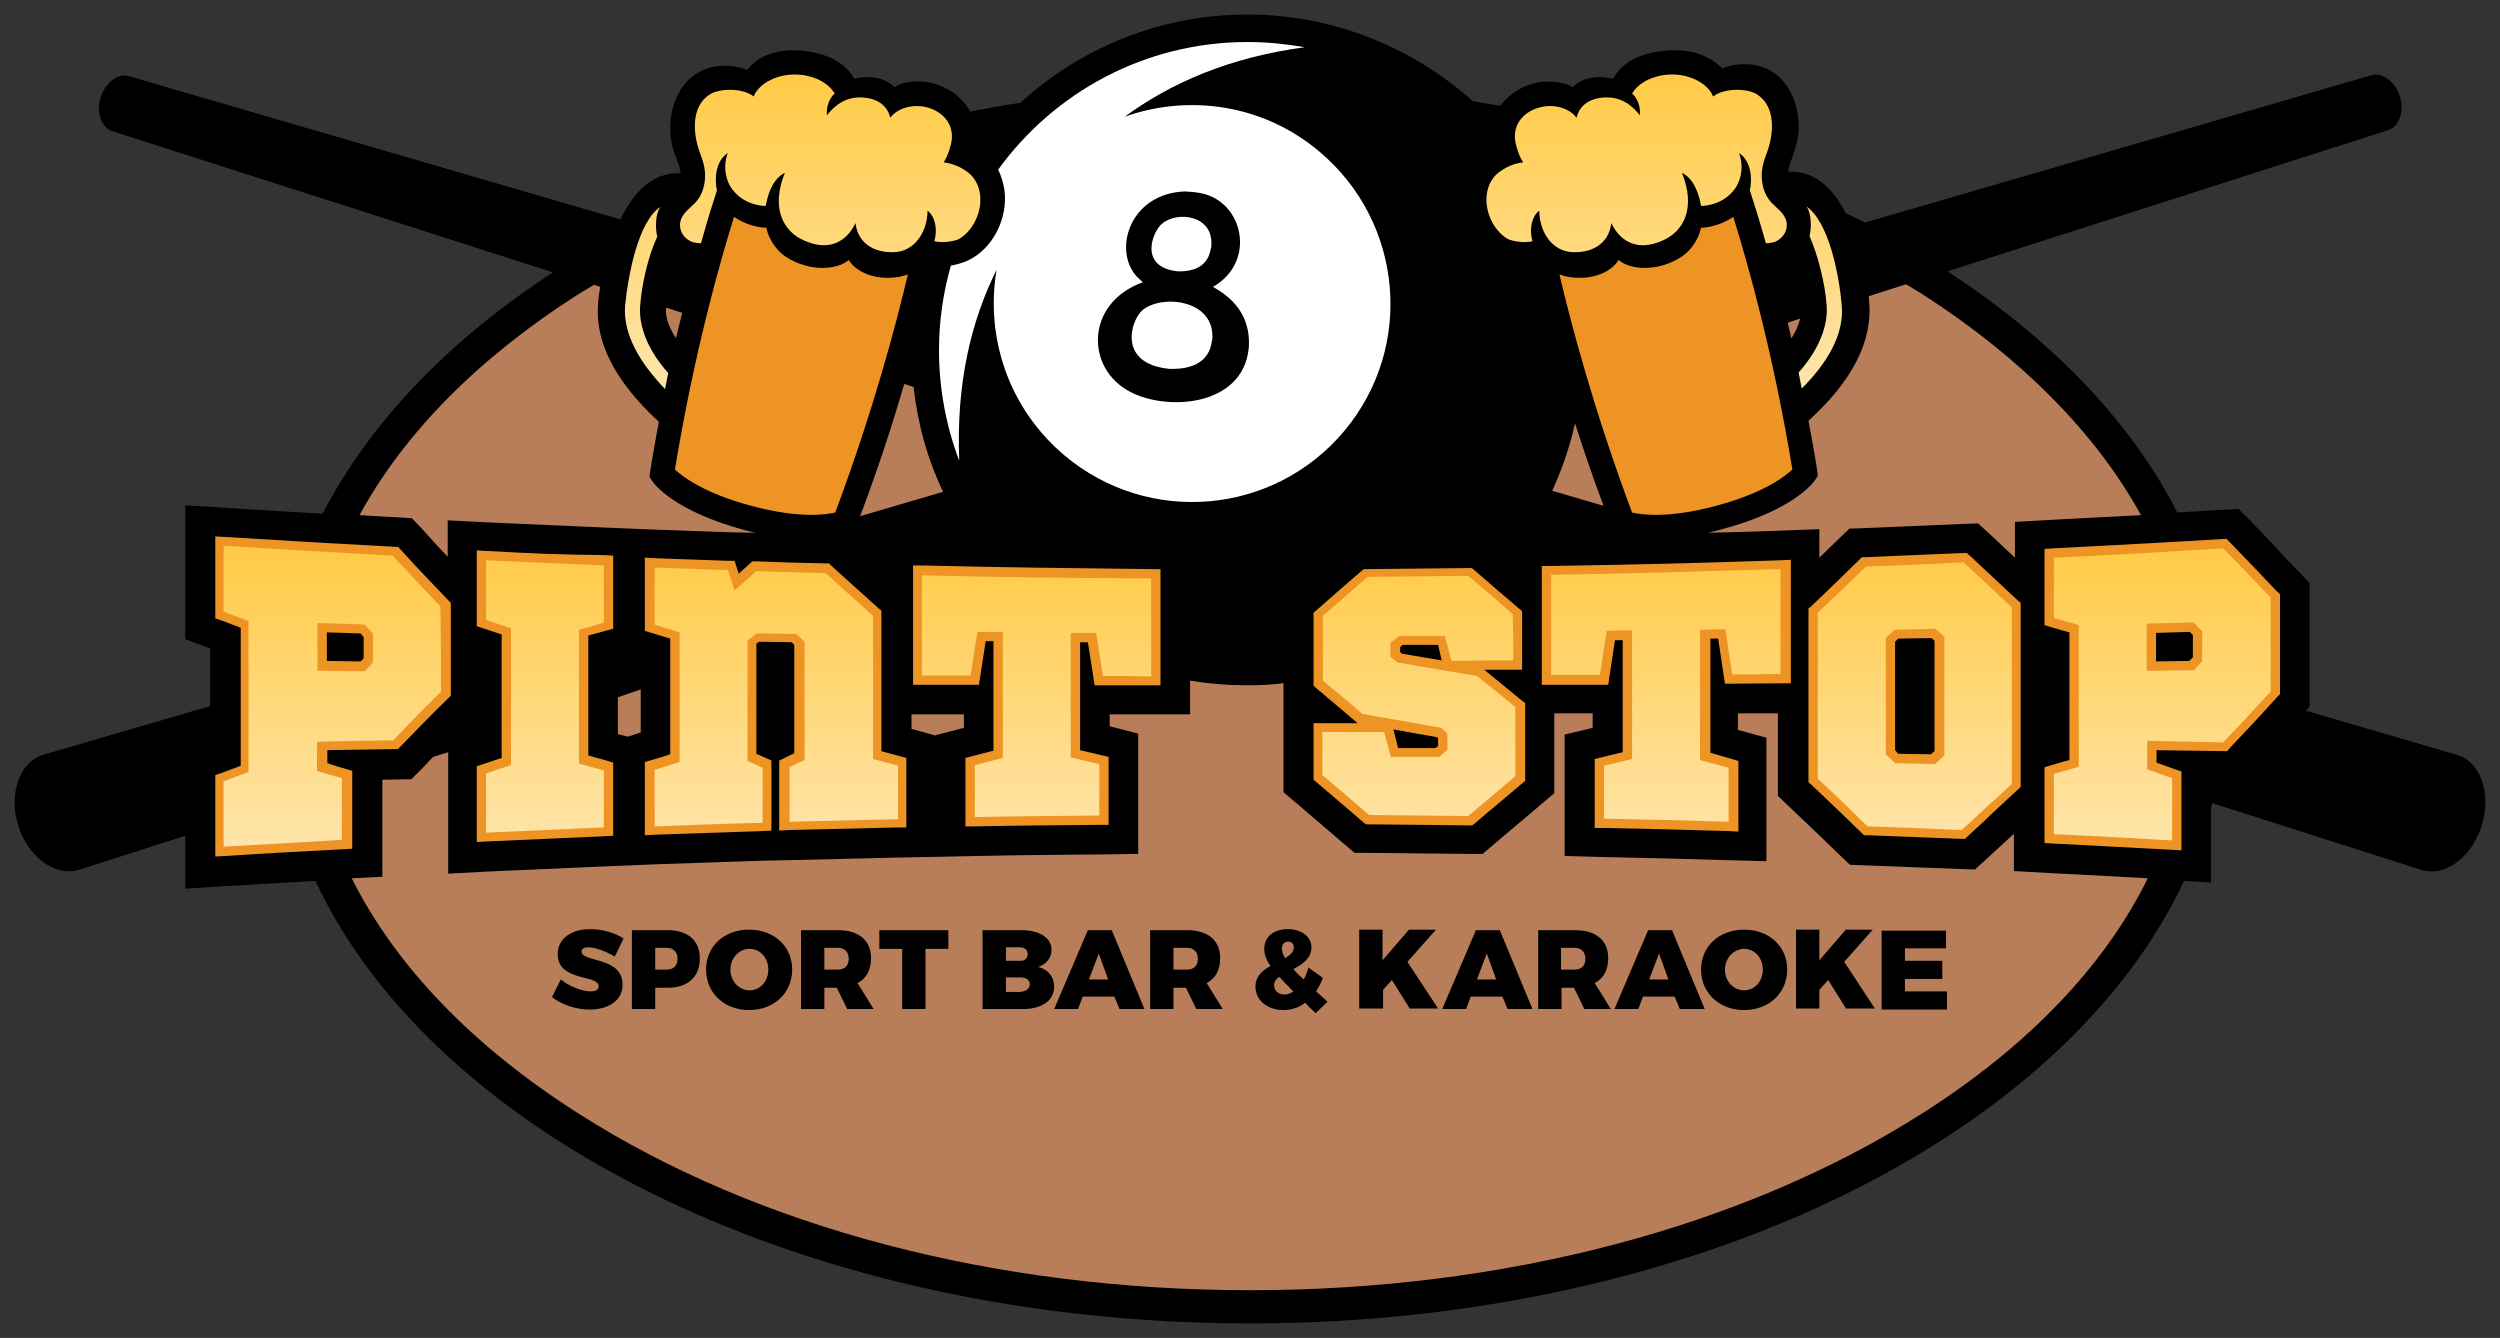 <?xml version="1.0" encoding="utf-8"?>
<!-- Generator: Adobe Illustrator 22.0.0, SVG Export Plug-In . SVG Version: 6.00 Build 0)  -->
<svg version="1.1" id="Layer_1" xmlns="http://www.w3.org/2000/svg" xmlns:xlink="http://www.w3.org/1999/xlink" x="0px" y="0px"
	 viewBox="0 0 481.9 257.9" style="enable-background:new 0 0 481.9 257.9;" xml:space="preserve">
<rect x="0" y="0" width="481.9" height="257.9" fill="#333333" stroke="none"/>
<style type="text/css">
	.st0{fill:#B87E59;}
	.st1{fill:#FFFFFF;}
	.st2{fill:#EE9425;}
	.st3{fill:url(#SVGID_1_);}
	.st4{fill:url(#SVGID_2_);}
</style>
<g>
	<path class="st0" d="M240.9,18.4C138.4,18.4,55.1,71,55.1,135.7S138.4,253,240.9,253c102.5,0,185.9-52.6,185.9-117.3
		S343.4,18.4,240.9,18.4z"/>
	<path d="M113.4,182.6c-0.8,0-1.3,0.3-1.3,0.8c0,2.2,7.9,0.9,7.9,6.4c0,3.2-2.9,4.8-6.3,4.8c-2.6,0-5.4-0.9-7.3-2.4l1.7-3.4
		c1.6,1.3,4.1,2.3,5.7,2.3c1,0,1.6-0.3,1.6-1c0-2.3-7.9-0.8-7.9-6.2c0-2.9,2.5-4.8,6.3-4.8c2.3,0,4.7,0.7,6.4,1.8l-1.7,3.5
		C116.9,183.4,114.7,182.6,113.4,182.6z M134.9,184.7c0,3.6-2.3,5.7-6.2,5.7h-2.4v4.1h-4.5v-15.2h6.9
		C132.6,179.3,134.9,181.3,134.9,184.7z M130.6,184.8c0-1.3-0.8-2.1-2.1-2.1h-2.2v4.2h2.2C129.8,186.9,130.6,186.2,130.6,184.8z
		 M152.7,186.9c0,4.5-3.5,7.8-8.3,7.8c-4.8,0-8.3-3.3-8.3-7.8c0-4.5,3.5-7.7,8.3-7.7C149.2,179.2,152.7,182.4,152.7,186.9z
		 M140.8,186.9c0,2.3,1.7,4,3.7,4c2,0,3.6-1.7,3.6-4c0-2.3-1.6-4-3.6-4C142.5,182.9,140.8,184.6,140.8,186.9z M163.3,194.5l-2-4.1
		h-2.4v4.1h-4.5v-15.2h7.1c4.1,0,6.4,2,6.4,5.4c0,2.3-0.9,3.9-2.6,4.8l3.1,5H163.3z M158.9,186.9h2.6c1.3,0,2.1-0.7,2.1-2.1
		c0-1.3-0.8-2.1-2.1-2.1h-2.6V186.9z M182.8,179.3v3.6h-4.4v11.6h-4.5v-11.6h-4.4v-3.6H182.8z M202.7,183.1c0,1.5-1,2.8-2.6,3.3
		c1.9,0.4,3.1,1.9,3.1,3.8c0,2.6-2.3,4.3-6,4.3h-7.8v-15.2h7.5C200.4,179.3,202.7,180.8,202.7,183.1z M198.1,183.9
		c0-0.8-0.6-1.3-1.5-1.3h-2.7v2.6h2.7C197.5,185.3,198.1,184.7,198.1,183.9z M198.5,189.7c0-0.8-0.7-1.3-1.9-1.3h-2.7v2.8h2.7
		C197.8,191.1,198.5,190.6,198.5,189.7z M214.8,192.1h-6.1l-0.9,2.4h-4.6l6.5-15.2h4.6l6.3,15.2h-4.8L214.8,192.1z M213.6,188.8
		l-1.8-5l-1.9,5H213.6z M230.6,194.5l-2-4.1h-2.4v4.1h-4.5v-15.2h7.1c4.1,0,6.4,2,6.4,5.4c0,2.3-0.9,3.9-2.6,4.8l3.1,5H230.6z
		 M226.2,186.9h2.6c1.3,0,2.1-0.7,2.1-2.1c0-1.3-0.8-2.1-2.1-2.1h-2.6V186.9z M253.6,195.3c-0.7-0.7-1.4-1.3-2-2
		c-1.2,0.9-2.7,1.4-4.2,1.4c-3.1,0-5.4-1.9-5.4-4.5c0-2,1.3-3.1,2.9-4c-0.9-1.3-1.2-2.3-1.2-3.3c0-2.3,1.8-3.8,4.5-3.8
		c2.7,0,4.6,1.5,4.6,3.5c0,2.1-1.7,3.3-3.5,4.2c0.5,0.6,1.2,1.3,2,2c0.4-0.7,0.7-1.4,0.9-2.3l2.8,2c-0.3,0.9-0.8,1.8-1.3,2.6
		c0.7,0.6,1.4,1.3,2.2,2L253.6,195.3z M249.3,191.1c-1.1-1.1-2-2-2.7-2.8c-0.6,0.4-1,0.9-1,1.6c0,1.1,0.8,1.8,2,1.8
		C248.2,191.7,248.8,191.5,249.3,191.1z M247.7,184.7c1-0.6,1.7-1.2,1.7-2.1c0-0.7-0.5-1.1-1.1-1.1c-0.7,0-1.2,0.5-1.2,1.3
		C247.1,183.4,247.3,184,247.7,184.7z M271.8,194.5l-3.5-5.6l-1.7,1.9v3.6H262v-15.2h4.5v5.9l5.1-5.9h5.2l-5.5,6.2l5.9,9H271.8z
		 M289.6,192.1h-6.1l-0.9,2.4h-4.6l6.5-15.2h4.6l6.3,15.2h-4.8L289.6,192.1z M288.4,188.8l-1.8-5l-1.9,5H288.4z M305.4,194.5l-2-4.1
		h-2.4v4.1h-4.5v-15.2h7.1c4.1,0,6.4,2,6.4,5.4c0,2.3-0.9,3.9-2.6,4.8l3.1,5H305.4z M300.9,186.9h2.6c1.3,0,2.1-0.7,2.1-2.1
		c0-1.3-0.8-2.1-2.1-2.1h-2.6V186.9z M322.8,192.1h-6.1l-0.9,2.4h-4.6l6.5-15.2h4.6l6.3,15.2h-4.8L322.8,192.1z M321.6,188.8l-1.8-5
		l-1.9,5H321.6z M344.5,186.9c0,4.5-3.5,7.8-8.3,7.8s-8.3-3.3-8.3-7.8c0-4.5,3.5-7.7,8.3-7.7S344.5,182.4,344.5,186.9z M332.5,186.9
		c0,2.3,1.7,4,3.7,4s3.6-1.7,3.6-4c0-2.3-1.6-4-3.6-4C334.3,182.9,332.5,184.6,332.5,186.9z M355.9,194.5l-3.5-5.6l-1.7,1.9v3.6
		h-4.5v-15.2h4.5v5.9l5.1-5.9h5.2l-5.5,6.2l5.9,9H355.9z M375.1,179.3v3.5h-7.9v2.4h7.2v3.5h-7.2v2.4h8.1v3.5h-12.6v-15.2H375.1z
		 M473.6,145.5l-29.1-8.5l0.7-0.8v-23.8l-2.1-2.2c-1.9-2-3.3-3.4-4.6-4.9c-1.4-1.5-2.8-2.9-4.6-4.8l-2.4-2.4l-3.4,0.2
		c-3.1,0.2-5.9,0.3-8.4,0.5c-9-17.7-24.4-33.5-44.3-46.5l84.9-27.2v0c2.2-0.7,3.2-3.6,2.3-6.5c-0.9-2.9-3.4-4.7-5.5-4.1v0
		l-97.6,28.4c-1.2-0.6-2.5-1.2-3.7-1.8c-2.3-4.5-5.8-8.2-10.9-8c-0.1,0-0.2,0-0.2,0c0.1-0.6,0.2-1.2,0.4-1.7
		c0.6-1.7,1.2-3.3,1.5-5.1c0.3-2.4,0-4.8-0.8-7.1c-1.5-4-4.6-6.5-8.6-6.8c-1.8-0.1-3.7,0.1-5.2,0.8C329.8,11,326,9,319.9,9.9
		c-5.2,0.7-7.7,3-9,5.3c-2.2-0.6-5.6-0.6-7.7,1.6c-1.6-0.9-3.6-1.2-6.1-1c-3.2,0.4-6,2.1-7.9,4.6c-1.8-0.3-3.6-0.6-5.3-0.9
		C272.4,9.2,257.1,2.8,240.4,2.8c-16.8,0-32.2,6.5-43.7,17c-3.3,0.5-6.5,1.1-9.7,1.7c0,0,0,0,0,0c-1.7-3.1-4.9-5.2-8.5-5.7
		c-2.4-0.3-4.5,0-6.1,1c-2.2-2.2-5.5-2.2-7.7-1.6c-1.3-2.3-3.8-4.5-9-5.3c-6.1-0.9-9.9,1.2-11.7,3.6c-1.6-0.7-3.5-0.9-5.2-0.8
		c-4,0.3-7.2,2.8-8.7,6.8c-0.8,2.2-1.1,4.7-0.8,7.1c0.2,1.8,0.9,3.4,1.5,5.1c0.2,0.5,0.3,1.2,0.4,1.7c-0.1,0-0.2,0-0.2,0
		c-5.4-0.2-9,3.9-11.4,8.9L24.9,14.7v0c-2.2-0.7-4.6,1.2-5.5,4.1c-0.9,2.9,0.1,5.8,2.3,6.5v0l84.9,27.2c-20,13-35.3,28.9-44.4,46.5
		c-5.7-0.3-11-0.6-18.5-1.1l-8-0.5v25.8l4.8,1.8v11.1l-32.2,9.4c-4.5,1.4-6.7,7.5-4.8,13.6c1.9,6.1,7.1,9.9,11.6,8.6l20.6-6.6v10.2
		l8-0.5c7-0.4,11.3-0.7,17.1-1c23,49.3,94.9,85.3,180.1,85.3c85.1,0,157-36,180.1-85.3l5.2,0.3v-14.4c0.1-0.3,0.2-0.6,0.2-0.9
		l40.4,12.9c4.5,1.4,9.7-2.5,11.6-8.6C480.3,152.9,478.1,146.8,473.6,145.5z M347,61.4c-0.3,1.2-0.8,2.5-1.7,3.8c-0.2-1-0.5-2-0.7-3
		L347,61.4z M332,102c13.7-3.7,17.5-8.9,17.9-9.5l0.5-0.8l-0.1-0.9c-0.5-3.3-1.1-6.5-1.7-9.7c8.5-7.7,12.4-15.4,11.7-23
		c0-0.1,0-0.5-0.1-1l7.2-2.3c1,0.6,2,1.2,3,1.8C389.7,69,404,83.5,412.7,99.3c-5.2,0.3-10.2,0.5-17.2,0.9l-7.1,0.4v6.9
		c-1.5-1.4-2.9-2.7-4.8-4.5l-2.3-2.1l-3.1,0.1c-7.5,0.3-11.3,0.5-18.8,0.8l-2.9,0.1l-2.1,2c-1.4,1.4-2.6,2.5-3.7,3.6V102l-7.7,0.3
		c-5.2,0.2-9.7,0.3-13.8,0.4C330.1,102.5,331,102.3,332,102z M303.6,81.6c1.6,5,3.4,10.3,5.5,15.9l-9.9-2.9
		C301.1,90.5,302.6,86.1,303.6,81.6z M185.8,137.7v2.6l-5.4,1.4v0.1l-4.7-1.3v-2.8L185.8,137.7z M174.3,74l1.8,0.6
		c0.8,7.2,2.7,14,5.7,20.2l-16,4.7C169.3,90.2,172.1,81.6,174.3,74z M136,43.7c-0.3,1-0.6,2-0.9,3.1l-2.5-0.7
		c-0.2-0.1-0.5-0.3-0.7-0.5C133.3,44.9,134.6,44.3,136,43.7z M128.4,59.3l3.1,1c-0.4,1.6-0.8,3.2-1.2,4.9c-1.4-2.2-2.1-4.1-1.9-5.8
		C128.4,59.4,128.4,59.4,128.4,59.3z M127.3,39.9c-0.2,0.3-0.4,0.7-0.6,1.2c-0.4,0.2-0.9,0.4-1.3,0.6
		C126,40.9,126.6,40.3,127.3,39.9z M111.5,56.7c1-0.6,2-1.2,3-1.8l1.2,0.4c-0.3,1.6-0.4,2.8-0.4,3c-0.7,7.5,3.2,15.2,11.7,23
		c-0.6,3.1-1.1,6.3-1.7,9.7l-0.1,0.9l0.5,0.8c0.4,0.6,4.2,5.8,17.9,9.5c0.7,0.2,1.3,0.3,2,0.5l-5-0.1c-5.6-0.2-8.4-0.3-14.1-0.5
		l-9.7-0.4c-9.1-0.4-13.6-0.6-22.7-1l-7.8-0.4v7c-1.5-1.5-2.9-3.1-4.8-5.2l-2.1-2.2l-3-0.2c-2.6-0.1-4.9-0.3-7.1-0.4
		C77.9,83.5,92.2,69,111.5,56.7z M123.5,132.9v8.3L121,142l-1.9-0.5v-7.1L123.5,132.9z M370.4,214.7c-34.5,21.9-80.5,34-129.4,34
		c-49,0-94.9-12-129.4-34c-20.5-13-35.4-28.6-43.8-45.4l5.9-0.3v-18.7l5.6-0.1l2.2-2.2c0.7-0.8,1.4-1.5,2-2.1l2.9-0.9v23.4L94,168
		c9.1-0.4,13.6-0.6,22.7-1l9.7-0.4c8.3-0.3,12.5-0.4,20.8-0.7l5.1-0.1c8.4-0.2,12.6-0.3,20.9-0.5l14.9-0.3
		c9.6-0.2,14.4-0.2,23.9-0.3l7.4-0.1v-23.2l-5.5-1.4v-2.3l15.5,0v-6.5c3.6,0.6,7.2,0.9,11,0.9c2.4,0,4.7-0.1,7-0.4v21l2.6,2.2
		c3.6,3.1,5.4,4.6,9,7.7l2.1,1.8l2.8,0c7.6,0.1,11.5,0.1,19.1,0.2l2.8,0l2.1-1.8c3.6-3.1,5.5-4.6,9.1-7.7l2.6-2.2v-15.4l7.4,0v2.8
		l-5.4,1.3v23.4l7.3,0.2c9.6,0.2,14.4,0.3,23.9,0.6l7.7,0.2v-23.8l-5.5-1.5v-3.2l7.7,0v15.9l2.3,2.2c3.8,3.6,5.7,5.4,9.5,9.1l2.1,2
		l2.9,0.1c7.3,0.3,10.9,0.4,18.1,0.7l3.1,0.1l2.3-2.1c1.6-1.5,3.3-3,4.9-4.5l0.3-0.3v7.2l7.1,0.4c7.6,0.4,12.1,0.6,18.7,1
		C405.7,186.2,390.9,201.7,370.4,214.7z"/>
	<g>
		<path class="st1" d="M259.1,83.1c-13.6,16.2-37.7,18.3-53.9,4.7C194.4,78.7,189.9,65,192.1,52c-4.9,9.9-7.8,21.8-7.2,36.8
			c-2.5-6.6-3.9-13.8-3.9-21.3c0-5.6,0.8-11.1,2.3-16.3c1.1-0.2,2.2-0.5,3.3-1c4.7-2.2,7.8-8.1,7-13.7c-0.2-1.2-0.6-2.6-1.2-3.8
			c10.8-14.9,28.3-24.6,48.1-24.6c3.8,0,7.5,0.4,11,1c-14.7,2-25.8,6.9-34.7,13.4c12.4-4.4,26.7-2.4,37.5,6.7
			C270.5,42.8,272.7,66.9,259.1,83.1z"/>
	</g>
	<path d="M233.8,55.3c8.1-4.6,6.1-15.5-1.3-17.8c-1.6-0.5-2.9-0.5-4.1-0.6c-10.8,0.4-14,11.6-9.1,16.6c0.3,0.3,0.7,0.6,1,0.9
		c-11.1,4-11.1,16.6-2.5,21.1c7.1,3.8,21.7,2.9,22.9-8.3C241,63.6,240.1,58.7,233.8,55.3z M223.9,43.2c2.9-2.6,10-1.8,9.6,4.1
		c0,0.2,0,0.4-0.1,0.6c-0.5,3-2.6,4.5-6.4,4.4C219.5,51.5,222.1,44.8,223.9,43.2z M233.6,65.7c-0.3,2.6-2,5.6-8.2,5.4
		c-10.1-1-7.4-9.4-5.2-11.3c3.7-3.1,13.7-2.1,13.5,5.2C233.7,65.2,233.7,65.5,233.6,65.7z"/>
	<path class="st2" d="M144.8,97.5c-9.3-2.5-13.3-5.7-14.7-7c3.7-22.5,8.7-40.1,11.4-48.7c2.1,1.5,4.8,2.1,6.2,2.1
		c0.6,2.6,2.3,4.9,4.6,6.1c5,2.7,9.7,1.6,11.3,0.1c1.1,1.9,4.2,3.8,8.7,3.4c1.1-0.1,1.9-0.3,2.7-0.6c-2.2,9.4-6.6,26.1-14,45.9
		C159.2,99.2,154.1,100,144.8,97.5z M330.8,97.5c9.3-2.5,13.3-5.7,14.7-7c-3.7-22.5-8.7-40.1-11.4-48.7c-2.1,1.5-4.8,2.1-6.2,2.1
		c-0.6,2.6-2.3,4.9-4.6,6.1c-5,2.7-9.7,1.6-11.3,0.1c-1.1,1.9-4.2,3.8-8.7,3.4c-1.1-0.1-1.9-0.3-2.7-0.6c2.2,9.4,6.6,26.1,14,45.9
		C316.4,99.2,321.5,100,330.8,97.5z M77.2,105.9l-0.5-0.5l-0.7,0c-13.1-0.7-19.5-1.1-32.6-1.9l-1.9-0.1v15.8l1.2,0.4
		c1.5,0.6,2.4,0.9,3.7,1.4v26.6c-1.2,0.5-2.2,0.8-3.7,1.4l-1.2,0.4v15.7l1.9-0.1c9.1-0.6,13.6-0.8,22.8-1.3l1.7-0.1v-15l-1.3-0.4
		c-1.4-0.4-2.4-0.7-3.5-1.1v-2.5c4.7-0.1,7.6-0.1,12.9-0.2l0.7,0l0.5-0.5c3.7-3.8,5.5-5.7,9.2-9.3l0.5-0.5v-17.9l-0.5-0.5
		C82.7,111.8,80.8,109.9,77.2,105.9z M70.1,122.8v4.1l-0.6,0.6l-6.5-0.1v-5.5l6.5,0.2L70.1,122.8z M93.8,106.2l-1.9-0.1v14.6
		l1.2,0.4c1.5,0.5,2.4,0.8,3.6,1.2v23.8c-1.2,0.4-2.1,0.7-3.6,1.2l-1.2,0.4v14.6l1.9-0.1c9.1-0.4,13.6-0.6,22.7-1l1.7-0.1v-14.1
		l-1.3-0.4c-1.4-0.4-2.3-0.6-3.5-1v-23.1l4.8-1.3v-14.1l-1.7-0.1C107.4,106.9,102.8,106.7,93.8,106.2z M170,117.8l-0.6-0.5
		c-3.6-3.2-5.4-4.9-9.1-8.2l-0.5-0.5l-0.7,0c-5.4-0.1-8-0.2-13.4-0.4l-0.7,0l-0.5,0.5c-0.9,0.8-1.5,1.3-2.1,1.9l-0.8-2.5l-1.3,0
		c-5.6-0.2-8.4-0.3-14.1-0.5l-1.9-0.1v14.1l1.3,0.4c1.5,0.5,2.4,0.7,3.6,1.1v22.3c-1.2,0.4-2.1,0.7-3.6,1.1l-1.3,0.4V161l1.9-0.1
		c8.3-0.3,12.5-0.4,20.8-0.7l1.7-0.1v-13.5l-2.9-1.3l0-21.2l0.5-0.4l6.3,0.1l0.5,0.5v20.9l-2.9,1.4v13.5l1.8-0.1
		c8.4-0.2,12.6-0.3,20.9-0.5l1.8,0v-13.4l-4.8-1.3V117.8z M177.8,109l-1.8,0l0,23l12.7,0l1.3-8.4l1.5,0v21.1l-5.4,1.4v13.2l1.8,0
		c9.6-0.2,14.4-0.2,24-0.3l1.8,0v-13.1l-5.5-1.3v-20.8l1.5,0l1.3,8.3l12.7,0v-22.4l-1.8,0C204.2,109.5,195.5,109.4,177.8,109z
		 M286.1,129.1l7.3,0v-11.3l-0.6-0.5c-3.5-3-5.2-4.4-8.6-7.4l-0.5-0.4l-0.7,0c-7.8,0.1-11.7,0.1-19.4,0.2l-0.7,0l-0.5,0.4
		c-3.5,3-5.2,4.5-8.6,7.5l-0.6,0.5v14.1l8.5,7.2l-8.5,0v10.9l0.6,0.5c3.6,3.1,5.4,4.6,9,7.7l0.5,0.4l0.7,0
		c7.6,0.1,11.5,0.1,19.1,0.2l0.7,0l0.5-0.4c3.6-3.1,5.5-4.6,9.1-7.7l0.6-0.5v-15l-0.7-0.5C290.4,132.6,288.9,131.4,286.1,129.1z
		 M277.9,127.3c-2.4-0.4-4.7-0.8-7.7-1.3l-0.3-0.3l0-1l0.5-0.4l6.8,0L277.9,127.3z M268.6,140.6c2.6,0.5,5,0.9,8.4,1.5l0.2,0.2v1.5
		l-0.5,0.4l-7.2,0L268.6,140.6z M299,109.1l-1.8,0V132l12.8,0l1.3-8.6l1.5,0v21.6l-5.4,1.3l0,13.3l1.8,0c9.6,0.2,14.4,0.3,24,0.6
		l1.9,0.1v-13.6l-1.3-0.4c-1.7-0.5-2.7-0.8-4.1-1.2v-22l1.5,0l1.3,8.7l12.7-0.1v-23.8l-1.9,0.1C325.4,108.6,316.8,108.8,299,109.1z
		 M379.7,107.1l-0.6-0.5l-0.7,0c-7.5,0.3-11.3,0.5-18.8,0.8l-0.7,0l-0.5,0.5c-3.7,3.6-5.5,5.4-9.2,8.9l-0.6,0.5v33.5l0.6,0.5
		c3.8,3.6,5.7,5.4,9.6,9.2l0.5,0.5l0.7,0c7.3,0.3,10.9,0.4,18.1,0.7l0.7,0l0.5-0.5c1.6-1.5,3.2-2.9,4.8-4.5l5.4-5v-35.5l-0.6-0.5
		C385.3,112.3,383.4,110.6,379.7,107.1z M365.3,144.6v-20.9l0.6-0.6l6.4-0.1l0.6,0.5v21.3l-0.7,0.6l-6.3-0.1L365.3,144.6z
		 M439,114.1c-3.7-3.9-5.5-5.8-9.2-9.6l-0.6-0.6l-0.8,0c-13.1,0.8-19.5,1.1-32.6,1.8l-1.7,0.1v14.7l1.3,0.4c1.4,0.4,2.3,0.7,3.5,1
		v24.6c-1.2,0.3-2.1,0.6-3.5,1l-1.3,0.4v14.6l1.7,0.1c9.1,0.5,13.7,0.7,22.8,1.2l1.9,0.1v-15.2l-1.2-0.4c-1.5-0.5-2.4-0.9-3.6-1.3
		v-2.4l13.6,0.2l0.5-0.6c3.7-3.9,5.5-5.8,9.2-9.9l0.5-0.5v-19.3L439,114.1z M415.6,127.5V122l6.5-0.2l0.6,0.6v4.3l-0.7,0.7
		L415.6,127.5z"/>
	<linearGradient id="SVGID_1_" gradientUnits="userSpaceOnUse" x1="240.468" y1="105.274" x2="240.468" y2="163.231">
		<stop  offset="0" style="stop-color:#FFCA45"/>
		<stop  offset="1" style="stop-color:#FFE5AC"/>
	</linearGradient>
	<path class="st3" d="M85,133.3c-3.7,3.7-5.5,5.5-9.2,9.4c-5.9,0.1-8.8,0.1-14.7,0.3c0,2.2,0,3.3,0,5.6c1.9,0.6,2.9,0.9,4.8,1.4
		c0,4.8,0,7.2,0,11.9c-9.1,0.5-13.7,0.8-22.8,1.3c0-5,0-7.6,0-12.6c1.9-0.7,2.9-1.1,4.8-1.8c0-11.6,0-17.5,0-29.1
		c-1.9-0.7-2.9-1.1-4.8-1.8c0-5.1,0-7.6,0-12.7c13,0.8,19.6,1.2,32.6,1.9c3.7,4,5.5,5.9,9.2,9.8C85,123.5,85,126.8,85,133.3z
		 M61.2,120.1c0,3.7,0,5.5,0,9.2c3.6,0,5.4,0.1,9.1,0.1c0.7-0.7,1-1,1.6-1.7c0-2.2,0-3.3,0-5.6c-0.7-0.7-1-1-1.6-1.7
		C66.6,120.2,64.8,120.2,61.2,120.1z M111.6,121.4c0,10.3,0,15.5,0,25.8c1.9,0.5,2.9,0.8,4.8,1.3c0,4.4,0,6.6,0,11
		c-9.1,0.4-13.6,0.6-22.7,1c0-4.6,0-6.8,0-11.4c1.9-0.7,2.9-1,4.8-1.6c0-10.5,0-15.8,0-26.4c-1.9-0.6-2.9-1-4.8-1.6
		c0-4.6,0-6.9,0-11.5c9.1,0.4,13.6,0.6,22.7,1c0,4.4,0,6.6,0,11C114.5,120.6,113.5,120.9,111.6,121.4z M126.2,109.4
		c5.6,0.2,8.5,0.3,14.1,0.5c0.5,1.5,0.8,2.3,1.3,3.9c1.7-1.5,2.5-2.2,4.2-3.7c5.4,0.2,8,0.2,13.4,0.4c3.6,3.3,5.4,4.9,9.1,8.2
		c0,11,0,16.6,0,27.6c1.9,0.5,2.9,0.8,4.8,1.3c0,4.1,0,6.2,0,10.3c-8.4,0.2-12.6,0.3-20.9,0.5c0-4.2,0-6.3,0-10.5
		c1.2-0.6,1.8-0.9,2.9-1.4c0-9.1,0-13.7,0-22.8c-0.6-0.6-1-0.9-1.6-1.5c-3.1,0-4.6-0.1-7.7-0.1c-0.7,0.6-1,0.9-1.7,1.4
		c0,9.3,0,13.9,0,23.2c1.2,0.5,1.8,0.8,2.9,1.3c0,4.2,0,6.3,0,10.6c-8.3,0.2-12.5,0.4-20.8,0.7c0-4.3,0-6.5,0-10.9
		c1.9-0.6,2.9-0.9,4.8-1.5c0-10,0-15,0-25c-1.9-0.6-2.9-0.9-4.8-1.5C126.2,115.9,126.2,113.7,126.2,109.4z M212.6,130.3
		c-0.5-3.3-0.8-5-1.3-8.3c-2,0-2.9,0-4.9,0c0,9.6,0,14.4,0,24c2.2,0.5,3.3,0.8,5.5,1.3c0,4,0,5.9,0,9.9c-9.6,0.1-14.4,0.1-24,0.3
		c0-4,0-6,0-10c2.2-0.6,3.2-0.8,5.4-1.4c0-9.7,0-14.6,0-24.3c-2,0-2.9,0-4.9,0c-0.5,3.4-0.8,5-1.3,8.4c-3.8,0-5.6,0-9.4,0
		c0-7.7,0-11.6,0-19.3c17.7,0.4,26.5,0.5,44.2,0.6c0,7.5,0,11.3,0,18.9C218.2,130.3,216.4,130.3,212.6,130.3z M291.7,127.3
		c-4.7,0-7.1,0-11.9,0.1c-0.5-1.9-0.8-2.9-1.3-4.8c-3.5,0-5.3,0-8.8,0c-0.7,0.5-1,0.8-1.7,1.3c0,1.1,0,1.6,0,2.7
		c0.6,0.4,0.8,0.7,1.4,1.1c6.1,1,9.2,1.6,15.3,2.6c3,2.4,4.5,3.6,7.4,6c0,5.3,0,8,0,13.3c-3.6,3.1-5.4,4.6-9.1,7.7
		c-7.6-0.1-11.5-0.1-19.1-0.2c-3.6-3.1-5.4-4.7-9-7.7c0-3.3,0-5,0-8.3c4.7,0,7.1,0,11.9,0c0.5,1.9,0.8,2.9,1.3,4.8
		c3.7,0,5.6,0,9.3,0c0.6-0.5,1-0.8,1.6-1.4c0-1.2,0-1.9,0-3.1c-0.5-0.4-0.7-0.7-1.2-1.1c-6.1-1.1-9.1-1.6-15.2-2.7
		c-3-2.6-4.5-3.8-7.6-6.4c0-5,0-7.5,0-12.5c3.5-3,5.2-4.5,8.6-7.5c7.8-0.1,11.7-0.1,19.4-0.2c3.5,2.9,5.2,4.4,8.6,7.4
		C291.7,122.1,291.7,123.8,291.7,127.3z M333.9,130c-0.5-3.5-0.8-5.3-1.3-8.7c-2,0-2.9,0-4.9,0.1c0,10,0,15.1,0,25.1
		c2.2,0.6,3.3,0.9,5.5,1.5c0,4.2,0,6.3,0,10.4c-9.6-0.3-14.4-0.4-24-0.6c0-4.1,0-6.1,0-10.2c2.2-0.5,3.2-0.8,5.4-1.3
		c0-9.9,0-14.9,0-24.8c-2,0-2.9,0-4.9,0.1c-0.5,3.4-0.8,5.1-1.3,8.5c-3.8,0-5.6,0-9.4,0c0-7.7,0-11.6,0-19.3
		c17.7-0.3,26.5-0.6,44.2-1.1c0,8.1,0,12.1,0,20.2C339.5,130,337.6,130,333.9,130z M382.9,155.6c-1.6,1.5-3.2,3-4.8,4.4
		c-7.3-0.3-10.9-0.5-18.1-0.7c-3.8-3.7-5.7-5.6-9.6-9.2c0-12.8,0-19.2,0-32c3.7-3.5,5.6-5.3,9.3-8.9c7.5-0.3,11.3-0.4,18.8-0.8
		c3.7,3.4,5.6,5.2,9.3,8.7c0,13.6,0,20.4,0,34C386.2,152.6,384.6,154.1,382.9,155.6z M365.2,121.4c-0.7,0.6-1,0.9-1.7,1.6
		c0,9,0,13.5,0,22.4c0.7,0.7,1.1,1,1.8,1.7c3.1,0.1,4.6,0.1,7.7,0.2c0.7-0.7,1.1-1,1.8-1.7c0-9.1,0-13.7,0-22.9
		c-0.7-0.6-1-0.9-1.7-1.5C369.9,121.3,368.3,121.3,365.2,121.4z M437.7,133.3c-3.7,4-5.5,6-9.2,9.8c-5.9-0.1-8.8-0.2-14.6-0.3
		c0,2.2,0,3.3,0,5.5c1.9,0.7,2.9,1,4.8,1.7c0,4.8,0,7.2,0,12c-9.1-0.5-13.7-0.8-22.8-1.2c0-4.6,0-6.9,0-11.6
		c1.9-0.6,2.9-0.8,4.8-1.4c0-10.9,0-16.4,0-27.3c-1.9-0.6-2.9-0.8-4.8-1.4c0-4.7,0-7,0-11.6c13-0.6,19.6-1,32.6-1.8
		c3.7,3.7,5.5,5.6,9.2,9.5C437.7,122.5,437.7,126.1,437.7,133.3z M413.8,120.2c0,3.6,0,5.4,0,9.1c3.6,0,5.4-0.1,9.1-0.1
		c0.7-0.7,1-1.1,1.6-1.8c0-2.3,0-3.4,0-5.7c-0.7-0.7-1-1-1.6-1.7C419.3,120.1,417.5,120.1,413.8,120.2z"/>
	<linearGradient id="SVGID_2_" gradientUnits="userSpaceOnUse" x1="237.782" y1="14.28" x2="237.782" y2="74.999">
		<stop  offset="0" style="stop-color:#FFCA45"/>
		<stop  offset="1" style="stop-color:#FFE5AC"/>
	</linearGradient>
	<path class="st4" d="M180.1,46.5c0.7-2.4,0.1-4.8-1.3-5.9c-0.1,4.6-2.8,7.8-6.3,8c-3.6,0.2-7.1-1.4-7.6-5.6
		c-1.7,3.6-5.1,5.5-9.8,3.4c-4.3-1.8-6.5-6.5-3.8-13.1c-2.4,1.2-3.3,4.2-3.7,6.4c-2.9-0.1-5.5-1.5-6.9-3.9c-0.9-1.6-1.3-4.1-0.4-6.3
		c-2.4,1.5-2.6,5.1-2.1,7.2c-0.7,2.1-1.8,5.6-3.1,10.2c-0.5,0-0.9-0.1-1.5-0.2c-1.8-0.6-2.9-2.4-2.4-4.2c0.4-1.4,1.8-2.4,2.8-3.4
		c1.4-1.5,2-3.5,1.9-5.8c-0.1-1.4-0.5-2.6-1-3.9c-1.3-3.5-1.8-8.8,1.9-11.2c1.9-1.2,6.3-1.3,8.5,0.4c0.7-2.2,4.6-4.9,9.7-4.1
		c3.9,0.7,5.3,2.6,5.9,3.5c-1.5,1.4-1.6,3.4-1.5,4.2c1.3-1.6,3.4-3.7,7.1-3.4c3.3,0.3,4.7,2.1,5.1,3.9c0.8-1.1,2-1.6,2.5-1.8
		c2.9-1.1,6.7-0.2,8.5,2.4c1,1.5,1.1,3.2,0.6,4.9c-0.3,1.1-0.7,2.2-1.3,3.1c1.8,0.2,3.4,0.9,4.9,2.1c1.2,1,1.9,2.5,2.1,4
		c0.5,3.5-1.5,7.4-4.3,8.8C183,46.7,181.5,46.8,180.1,46.5z M128.2,75c0.2-1.1,0.4-2.1,0.6-3.1c-4.1-4.6-5.7-9.2-5.4-13
		c0.3-4.2,1.6-9.7,3.3-13.3c-0.4-1.4-0.4-4.5,0.6-5.7c-4.3,2.8-6.2,13.1-6.8,18.9C120,64.5,123.5,70.1,128.2,75z M295.4,46.5
		c-0.7-2.4-0.1-4.8,1.3-5.9c0.1,4.6,2.8,7.8,6.3,8c3.6,0.2,7.1-1.4,7.6-5.6c1.7,3.6,5.1,5.5,9.8,3.4c4.3-1.8,6.5-6.5,3.8-13.1
		c2.4,1.2,3.3,4.2,3.7,6.4c2.9-0.1,5.5-1.5,6.9-3.9c0.9-1.6,1.3-4.1,0.4-6.3c2.4,1.5,2.6,5.1,2.1,7.2c0.7,2.1,1.8,5.6,3.1,10.2
		c0.5,0,0.9-0.1,1.5-0.2c1.8-0.6,2.9-2.4,2.4-4.2c-0.4-1.4-1.8-2.4-2.8-3.4c-1.4-1.5-2-3.5-1.9-5.8c0.1-1.4,0.5-2.6,1-3.9
		c1.3-3.5,1.8-8.8-1.9-11.2c-1.9-1.2-6.3-1.3-8.5,0.4c-0.7-2.2-4.6-4.9-9.7-4.1c-3.9,0.7-5.3,2.6-5.9,3.5c1.5,1.4,1.6,3.4,1.5,4.2
		c-1.3-1.6-3.4-3.7-7.1-3.4c-3.3,0.3-4.7,2.1-5.1,3.9c-0.8-1.1-2-1.6-2.5-1.8c-2.9-1.1-6.7-0.2-8.5,2.4c-1,1.5-1.1,3.2-0.6,4.9
		c0.3,1.1,0.7,2.2,1.3,3.1c-1.8,0.2-3.4,0.9-4.9,2.1c-1.2,1-1.9,2.5-2.1,4c-0.5,3.5,1.5,7.4,4.3,8.8
		C292.6,46.7,294.1,46.8,295.4,46.5z M355,58.7c-0.5-5.8-2.5-16-6.8-18.9c1,1.2,1,4.3,0.6,5.7c1.6,3.6,3,9.1,3.3,13.3
		c0.3,3.8-1.3,8.4-5.4,13c0.2,1,0.4,2.1,0.6,3.1C352.1,70.1,355.6,64.5,355,58.7z"/>
</g>
</svg>
